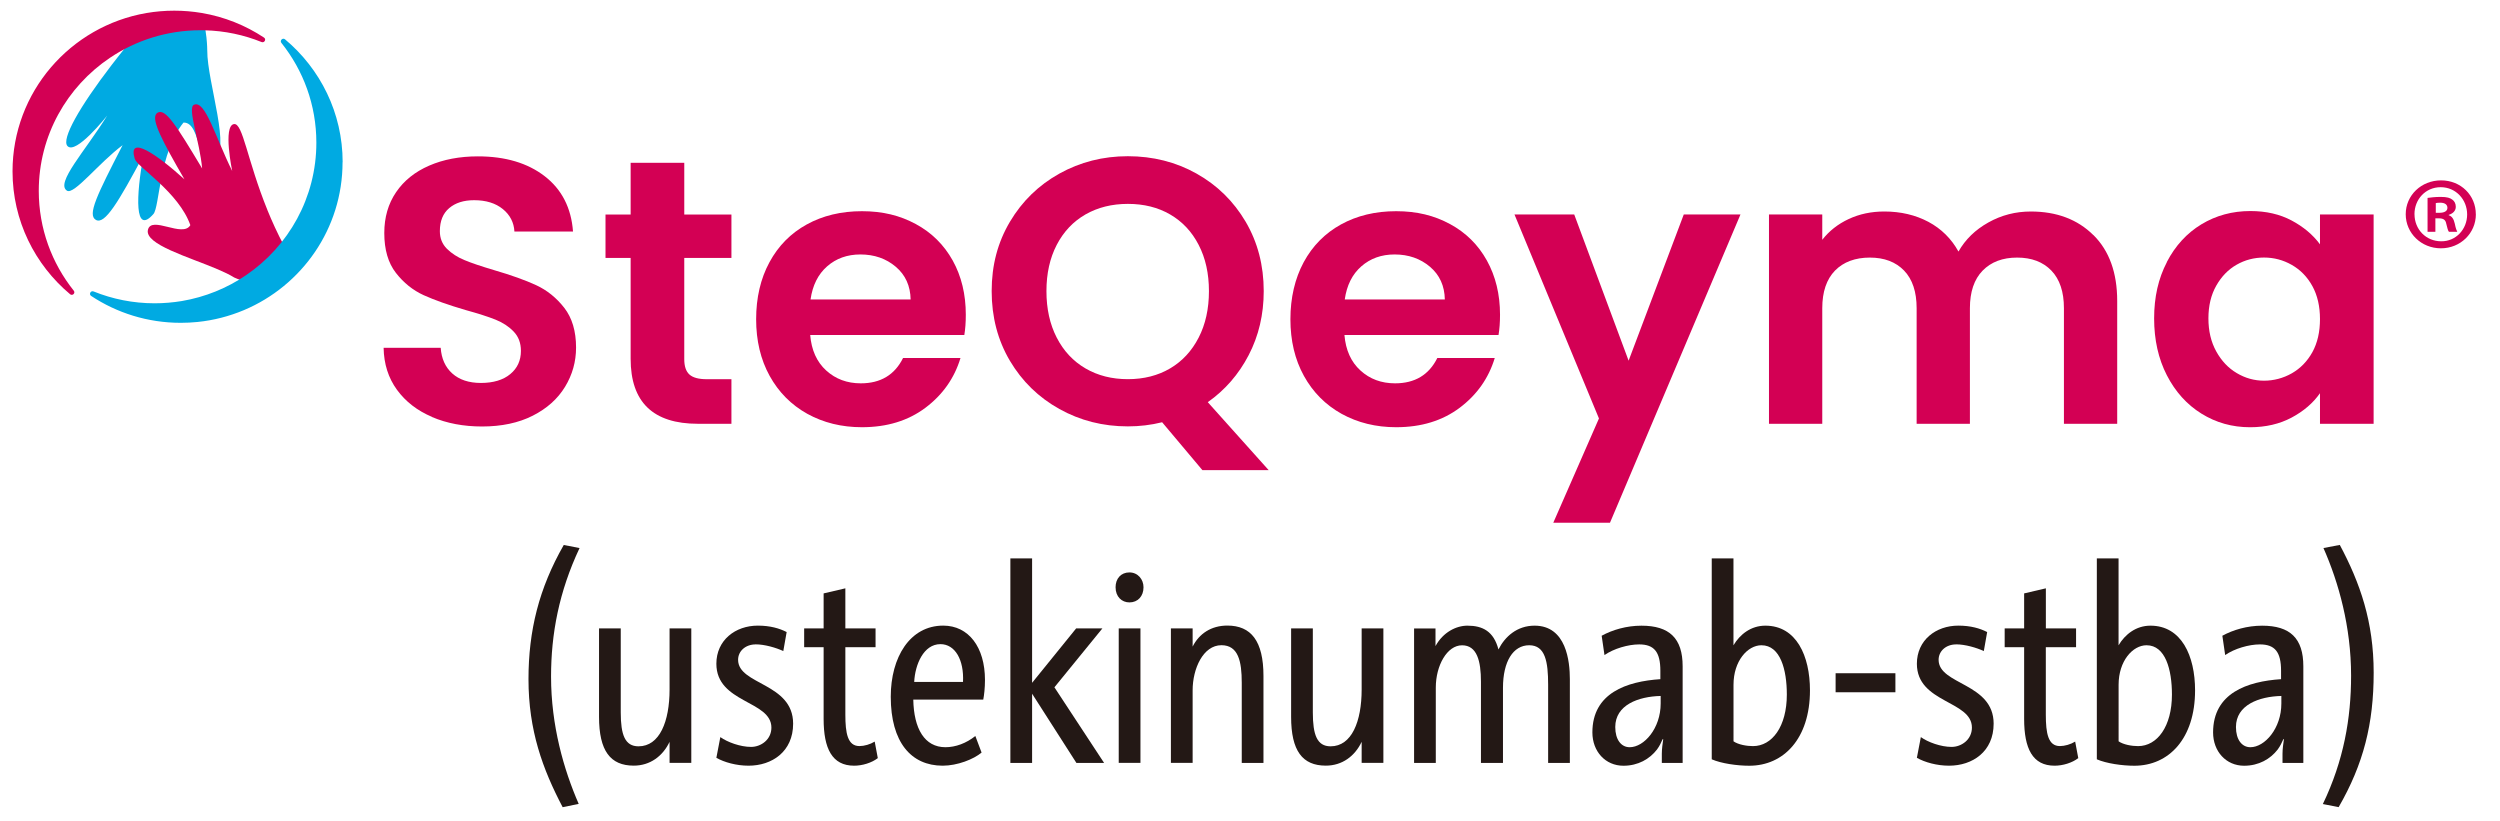 <svg fill="none" height="69" viewBox="0 0 210 69" width="210" xmlns="http://www.w3.org/2000/svg"><path d="m17.906 13.402c-.118.042-.223.05-.32.034-.384-.067-.603-.565-.805-1.147-.316-.912-.582-2.025-1.37-1.992-2.057 2.557-1.998 7.084-2.524 7.682-1.606 1.828-1.462-1.527-.839-4.933-2.103 3.929-3.245 5.849-3.991 5.427-.746-.418.097-2.1 2.242-6.28-2.023 1.515-4.088 4.205-4.674 3.824-.986-.64 1.504-3.285 3.38-6.31-.072.088-2.642 3.335-3.342 2.556-.518-.582 1.016-3.289 3.721-6.812.902-1.176 1.934-2.444 3.068-3.753.759-.13 1.538-.201 2.335-.201s1.551.067 2.301.192c.131.502.206 1.021.253 1.456.068.632.068 1.092.068 1.092-.013 2.674 2.111 8.594.501 9.163" fill="#00aae2"/><path d="m22.458 17.636c.388.954.847 1.962 1.395 2.996-.927 1.146-2.035 2.171-3.308 3.029-.518-.193-.872-.351-.872-.351-.367-.23-.843-.456-1.378-.686-2.453-1.046-6.144-2.092-5.87-3.31.278-1.247 2.933.695 3.565-.402-.974-2.77-4.463-4.883-4.669-5.569-.632-2.084 1.867-.372 4.172 1.72-1.846-3.192-2.773-4.954-2.373-5.49.034-.046.076-.084.126-.113.333-.18.716.08 1.277.82.582.761 1.353 2.034 2.457 3.87-.194-2.247-1.264-5.088-.691-5.347.957-.439 1.795 2.703 3.216 5.561 0 0-.792-3.787.147-3.941.746-.126 1.108 3.029 2.811 7.218" fill="#d30054"/><path d="m22.175 3.155c.215.142.038.473-.202.377-1.479-.598-3.089-.946-4.779-.987-.118 0-.236-.004-.35-.004-2.815 0-5.436.854-7.607 2.314-3.607 2.423-5.98 6.527-5.98 11.18 0 3.167 1.1 6.08 2.942 8.385.16.201-.11.46-.308.297-2.958-2.477-4.838-6.18-4.838-10.322 0-6.665 4.859-12.201 11.252-13.301.759-.13 1.538-.197 2.335-.197s1.551.067 2.301.192c1.909.322 3.683 1.042 5.234 2.067z" fill="#d30054"/><path d="m28.775 13.623c0 5.586-3.418 10.381-8.294 12.431-1.218.51-2.524.854-3.89.992-.464.046-.931.071-1.403.071-2.786 0-5.377-.833-7.531-2.259-.215-.142-.038-.473.202-.377 1.585.64 3.312.996 5.129.996.78 0 1.538-.067 2.28-.188 1.976-.335 3.81-1.088 5.398-2.171 3.57-2.431 5.908-6.511 5.908-11.134 0-3.167-1.1-6.08-2.937-8.381-.16-.201.11-.464.308-.297 2.958 2.477 4.838 6.18 4.838 10.322" fill="#00aae2"/><path d="m36.302 35.025c-1.248-.527-2.234-1.289-2.958-2.284-.725-.996-1.096-2.167-1.121-3.523h4.796c.063.908.388 1.628.974 2.155.586.527 1.391.795 2.41.795 1.02 0 1.867-.247 2.461-.745.599-.494.893-1.146.893-1.954 0-.653-.202-1.192-.607-1.615s-.91-.757-1.517-1c-.607-.243-1.446-.515-2.512-.808-1.446-.422-2.626-.841-3.532-1.251-.906-.414-1.686-1.038-2.335-1.875-.649-.833-.974-1.95-.974-3.347 0-1.314.329-2.456.99-3.427.662-.975 1.589-1.716 2.781-2.234 1.193-.519 2.558-.778 4.092-.778 2.301 0 4.172.556 5.609 1.665s2.234 2.661 2.381 4.649h-4.922c-.042-.761-.367-1.393-.974-1.887-.607-.494-1.412-.745-2.41-.745-.877 0-1.572.222-2.095.665s-.784 1.088-.784 1.937c0 .594.198 1.084.59 1.477.396.393.881.707 1.471.95.586.247 1.412.523 2.478.841 1.45.423 2.634.845 3.548 1.268s1.707 1.059 2.364 1.904c.657.845.99 1.958.99 3.335 0 1.184-.308 2.284-.927 3.301-.62 1.017-1.526 1.824-2.718 2.427s-2.613.904-4.252.904c-1.555 0-2.954-.264-4.202-.795" fill="#d30054"/><path d="m57.478 21.665v8.506c0 .594.143 1.021.43 1.284.287.264.771.398 1.454.398h2.078v3.745h-2.811c-3.772 0-5.655-1.82-5.655-5.456v-8.473h-2.111v-3.649h2.111v-4.347h4.505v4.347h3.961v3.649h-3.961z" fill="#d30054"/><path d="m80.998 28.138h-12.942c.105 1.268.552 2.264 1.344 2.983.792.72 1.757 1.079 2.908 1.079 1.66 0 2.845-.707 3.548-2.126h4.825c-.514 1.695-1.492 3.084-2.942 4.176-1.45 1.088-3.228 1.636-5.335 1.636-1.707 0-3.232-.377-4.589-1.125-1.353-.753-2.406-1.816-3.165-3.188-.758-1.372-1.134-2.962-1.134-4.757s.371-3.414 1.121-4.791c.746-1.377 1.787-2.431 3.131-3.171 1.344-.741 2.887-1.113 4.636-1.113s3.19.36 4.522 1.079 2.364 1.741 3.102 3.063c.733 1.322 1.1 2.841 1.1 4.556 0 .636-.042 1.205-.126 1.711m-4.509-2.996c-.021-1.142-.438-2.059-1.247-2.745-.809-.686-1.8-1.034-2.971-1.034-1.108 0-2.04.335-2.798 1-.758.665-1.222 1.594-1.391 2.778z" fill="#d30054"/><path d="m101.007 39.498-3.388-4.029c-.94.234-1.896.347-2.878.347-2.09 0-4.003-.485-5.752-1.46-1.749-.975-3.131-2.322-4.155-4.046-1.02-1.724-1.534-3.678-1.534-5.858s.51-4.096 1.534-5.824c1.024-1.724 2.406-3.071 4.155-4.046 1.749-.971 3.662-1.46 5.752-1.46s4.033.485 5.769 1.46c1.736.975 3.11 2.322 4.126 4.046 1.011 1.724 1.517 3.665 1.517 5.824 0 1.966-.422 3.761-1.265 5.381-.842 1.619-1.989 2.933-3.434 3.95l5.116 5.711h-5.563zm-12.242-11.138c.577 1.121 1.378 1.983 2.415 2.586 1.032.603 2.221.904 3.561.904s2.524-.301 3.548-.904 1.82-1.464 2.398-2.586c.577-1.121.864-2.423.864-3.904 0-1.481-.287-2.774-.864-3.887-.573-1.113-1.374-1.962-2.398-2.556-1.024-.594-2.204-.887-3.548-.887s-2.529.297-3.561.887c-1.032.594-1.837 1.444-2.415 2.556-.577 1.113-.864 2.406-.864 3.887 0 1.481.287 2.782.864 3.904z" fill="#d30054"/><path d="m125.875 28.138h-12.942c.106 1.268.552 2.264 1.345 2.983.788.72 1.757 1.079 2.907 1.079 1.661 0 2.845-.707 3.549-2.126h4.825c-.514 1.695-1.492 3.084-2.941 4.176-1.45 1.088-3.229 1.636-5.336 1.636-1.706 0-3.232-.377-4.589-1.125-1.353-.753-2.406-1.816-3.165-3.188-.758-1.372-1.133-2.962-1.133-4.757s.375-3.414 1.116-4.791c.746-1.377 1.791-2.431 3.131-3.171 1.345-.741 2.887-1.113 4.636-1.113s3.19.36 4.522 1.079 2.364 1.741 3.098 3.063c.733 1.322 1.104 2.841 1.104 4.556 0 .636-.042 1.205-.127 1.711m-4.509-2.996c-.021-1.142-.438-2.059-1.247-2.745-.81-.686-1.8-1.034-2.971-1.034-1.109 0-2.04.335-2.799 1-.758.665-1.222 1.594-1.39 2.778z" fill="#d30054"/><path d="m146.201 18.013-10.962 25.895h-4.762l3.835-8.757-7.097-17.138h5.019l4.569 12.284 4.635-12.284z" fill="#d30054"/><path d="m175.848 19.745c1.331 1.322 1.997 3.167 1.997 5.54v10.314h-4.475v-9.711c0-1.372-.35-2.427-1.054-3.159-.704-.728-1.66-1.092-2.878-1.092s-2.179.364-2.895 1.092c-.713.732-1.071 1.787-1.071 3.159v9.711h-4.475v-9.711c0-1.372-.35-2.427-1.054-3.159-.704-.728-1.66-1.092-2.878-1.092s-2.213.364-2.925 1.092c-.712.732-1.07 1.787-1.07 3.159v9.711h-4.476v-17.582h4.476v2.126c.577-.741 1.315-1.322 2.221-1.745s1.9-.632 2.988-.632c1.386 0 2.621.293 3.708.87 1.087.582 1.926 1.414 2.524 2.494.578-1.017 1.412-1.828 2.512-2.443 1.096-.615 2.284-.92 3.561-.92 2.175 0 3.928.661 5.26 1.983" fill="#d30054"/><path d="m182.013 22.012c.712-1.372 1.686-2.431 2.908-3.171 1.226-.741 2.596-1.113 4.109-1.113 1.319 0 2.474.264 3.468.795.991.527 1.787 1.197 2.381 2v-2.506h4.505v17.582h-4.505v-2.569c-.577.824-1.369 1.506-2.381 2.046-1.011.54-2.178.812-3.498.812-1.491 0-2.848-.381-4.075-1.142-1.226-.761-2.195-1.837-2.908-3.222-.712-1.385-1.07-2.979-1.07-4.774 0-1.795.354-3.356 1.07-4.728m12.222 2.008c-.426-.774-1.003-1.364-1.728-1.778-.725-.414-1.505-.619-2.335-.619s-1.597.201-2.301.603-1.272.988-1.711 1.762c-.438.774-.657 1.686-.657 2.745s.219 1.983.657 2.774c.439.795 1.012 1.402 1.728 1.824.712.423 1.475.636 2.284.636s1.61-.205 2.335-.619c.725-.414 1.298-1.004 1.728-1.774.425-.774.64-1.699.64-2.778s-.215-2.004-.64-2.778" fill="#d30054"/><path d="m207.973 17.996c0 1.594-1.294 2.862-2.937 2.862-1.644 0-2.955-1.268-2.955-2.862 0-1.594 1.311-2.845 2.971-2.845 1.661 0 2.917 1.251 2.917 2.845m-5.15 0c0 1.268.961 2.272 2.238 2.272 1.239.017 2.183-1.008 2.183-2.255 0-1.247-.944-2.289-2.221-2.289s-2.204 1.021-2.204 2.272m1.765 1.473h-.665v-2.845c.261-.033.628-.084 1.1-.084.543 0 .788.084.977.226.177.121.295.331.295.607 0 .347-.261.573-.594.674v.034c.278.088.417.314.506.695.088.435.16.59.21.695h-.699c-.089-.105-.139-.347-.228-.695-.054-.293-.227-.435-.594-.435h-.316v1.13zm.022-1.594h.316c.366 0 .665-.121.665-.414 0-.26-.193-.435-.611-.435-.172 0-.295.017-.366.034v.816z" fill="#d30054"/><g fill="#231815"><path d="m47.263 67.803c-1.681-3.201-2.87-6.448-2.87-10.753 0-4.071.877-7.623 2.963-11.272l1.327.259c-1.728 3.669-2.394 7.201-2.394 10.803 0 4.096 1.066 7.812 2.322 10.686l-1.353.28z"/><path d="m50.318 52.787h1.825v7.059c0 1.883.354 2.845 1.492 2.845 1.778 0 2.609-2.092 2.609-4.778v-5.13h1.825v11.297h-1.825v-1.766c-.569 1.201-1.635 2-3.009 2-1.968 0-2.916-1.247-2.916-4.096v-7.435z"/><path d="m63.471 54.13c-.851 0-1.471.565-1.471 1.293 0 2.117 4.623 1.929 4.623 5.364 0 2.352-1.778 3.531-3.747 3.531-1.016 0-2.035-.284-2.701-.661l.333-1.741c.594.427 1.681.824 2.583.824.83 0 1.707-.611 1.707-1.623 0-2.285-4.623-2.046-4.623-5.364 0-1.975 1.589-3.201 3.485-3.201 1.041 0 1.825.234 2.419.54l-.282 1.598c-.594-.28-1.563-.565-2.322-.565"/><path d="m71.01 54.364v5.67c0 1.552.19 2.636 1.184 2.636.405 0 .902-.142 1.281-.377l.261 1.389c-.523.402-1.302.636-1.989.636-1.85 0-2.562-1.435-2.562-3.929v-6.025h-1.635v-1.577h1.635v-2.941l1.825-.427v3.368h2.537v1.577z"/><path d="m82.456 63.213c-.666.565-2.04 1.105-3.27 1.105-2.655 0-4.362-1.975-4.362-5.791 0-3.318 1.61-5.975 4.408-5.975 2.132 0 3.506 1.812 3.506 4.565 0 .682-.072 1.268-.143 1.649h-5.879c.046 2.448.948 4 2.701 4 .851 0 1.753-.331 2.512-.941l.523 1.389zm-1.563-5.929c.093-1.858-.666-3.176-1.896-3.176-1.42 0-2.132 1.72-2.204 3.176z"/><path d="m90.417 64.084-3.721-5.812v5.812h-1.825v-17.18h1.825v10.452l3.7-4.569h2.204l-4.029 4.946 4.172 6.351z"/><path d="m94.871 50.602c-.64 0-1.163-.473-1.163-1.272 0-.728.451-1.247 1.163-1.247s1.184.586 1.184 1.247c0 .753-.476 1.272-1.184 1.272zm.927 13.481h-1.825v-11.297h1.825z"/><path d="m106.131 64.084h-1.824v-6.732c0-1.787-.283-3.155-1.707-3.155-1.538 0-2.419 1.975-2.419 3.787v6.096h-1.825v-11.297h1.825v1.531c.544-1.084 1.563-1.766 2.916-1.766 1.989 0 3.034 1.293 3.034 4.234v7.297z"/><path d="m108.454 52.787h1.824v7.059c0 1.883.354 2.845 1.492 2.845 1.779 0 2.609-2.092 2.609-4.778v-5.13h1.825v11.297h-1.825v-1.766c-.569 1.201-1.635 2-3.009 2-1.968 0-2.916-1.247-2.916-4.096v-7.435z"/><path d="m130.043 64.084v-6.565c0-1.929-.236-3.318-1.589-3.318-1.352 0-2.204 1.364-2.204 3.577v6.31h-1.85v-6.824c0-1.741-.333-3.059-1.588-3.059-1.256 0-2.205 1.695-2.205 3.552v6.33h-1.824v-11.297h1.799v1.481c.641-1.176 1.753-1.715 2.68-1.715 1.282 0 2.205.473 2.609 2 .544-1.084 1.564-2 3.034-2 2.681 0 2.963 3.033 2.963 4.494v7.038h-1.825z"/><path d="m139.593 64.084v-.774c0-.423.071-.87.118-1.222h-.047c-.143.305-.236.54-.476.87-.615.799-1.589 1.364-2.819 1.364-1.517 0-2.609-1.201-2.609-2.799 0-3.318 2.891-4.285 5.71-4.473v-.707c0-1.577-.518-2.213-1.778-2.213-.923 0-2.132.351-2.916.895l-.236-1.623c.902-.494 2.086-.845 3.342-.845 2.347 0 3.46 1.058 3.46 3.41v8.117h-1.754zm-3.911-3.013c0 1.059.497 1.695 1.209 1.695 1.21 0 2.605-1.577 2.605-3.67v-.636c-1.871.046-3.814.753-3.814 2.611z"/><path d="m143.786 63.778v-16.87h1.825v7.297c.543-.92 1.47-1.649 2.68-1.649 2.608 0 3.746 2.544 3.746 5.435 0 4.05-2.204 6.331-5.099 6.331-1.02 0-2.347-.188-3.152-.54m1.829-1.51c.404.28 1.112.402 1.635.402 1.61 0 2.844-1.649 2.844-4.33 0-2.092-.543-4.142-2.132-4.142-1.163 0-2.347 1.318-2.347 3.318z"/><path d="m159.214 56.552h-5.023v1.598h5.023z"/><path d="m164.313 54.13c-.855 0-1.47.565-1.47 1.293 0 2.117 4.623 1.929 4.623 5.364 0 2.352-1.779 3.531-3.747 3.531-1.02 0-2.035-.284-2.701-.661l.333-1.741c.59.427 1.681.824 2.583.824.83 0 1.707-.611 1.707-1.623 0-2.285-4.623-2.046-4.623-5.364 0-1.975 1.589-3.201 3.485-3.201 1.041 0 1.825.234 2.419.54l-.282 1.598c-.595-.28-1.564-.565-2.322-.565"/><path d="m171.849 54.364v5.67c0 1.552.189 2.636 1.184 2.636.404 0 .902-.142 1.281-.377l.261 1.389c-.522.402-1.302.636-1.989.636-1.85 0-2.558-1.435-2.558-3.929v-6.025h-1.635v-1.577h1.635v-2.941l1.825-.427v3.368h2.537v1.577h-2.537z"/><path d="m176.134 63.778v-16.87h1.825v7.297c.544-.92 1.471-1.649 2.68-1.649 2.609 0 3.747 2.544 3.747 5.435 0 4.05-2.204 6.331-5.099 6.331-1.016 0-2.348-.188-3.153-.54m1.829-1.51c.405.28 1.113.402 1.635.402 1.61 0 2.845-1.649 2.845-4.33 0-2.092-.544-4.142-2.132-4.142-1.164 0-2.348 1.318-2.348 3.318z"/><path d="m191.731 64.084v-.774c0-.423.072-.87.118-1.222h-.046c-.143.305-.236.54-.476.87-.616.799-1.589 1.364-2.82 1.364-1.517 0-2.608-1.201-2.608-2.799 0-3.318 2.891-4.285 5.71-4.473v-.707c0-1.577-.518-2.213-1.778-2.213-.923 0-2.133.351-2.917.895l-.236-1.623c.902-.494 2.086-.845 3.342-.845 2.348 0 3.46 1.058 3.46 3.41v8.117h-1.753zm-3.911-3.013c0 1.059.498 1.695 1.21 1.695 1.209 0 2.604-1.577 2.604-3.67v-.636c-1.871.046-3.814.753-3.814 2.611z"/><path d="m196.544 45.774c1.707 3.201 2.845 6.448 2.845 10.732 0 4.285-.852 7.669-2.942 11.293l-1.327-.259c1.753-3.648 2.372-7.201 2.372-10.778 0-4.117-1.045-7.837-2.322-10.728z"/></g></svg>
